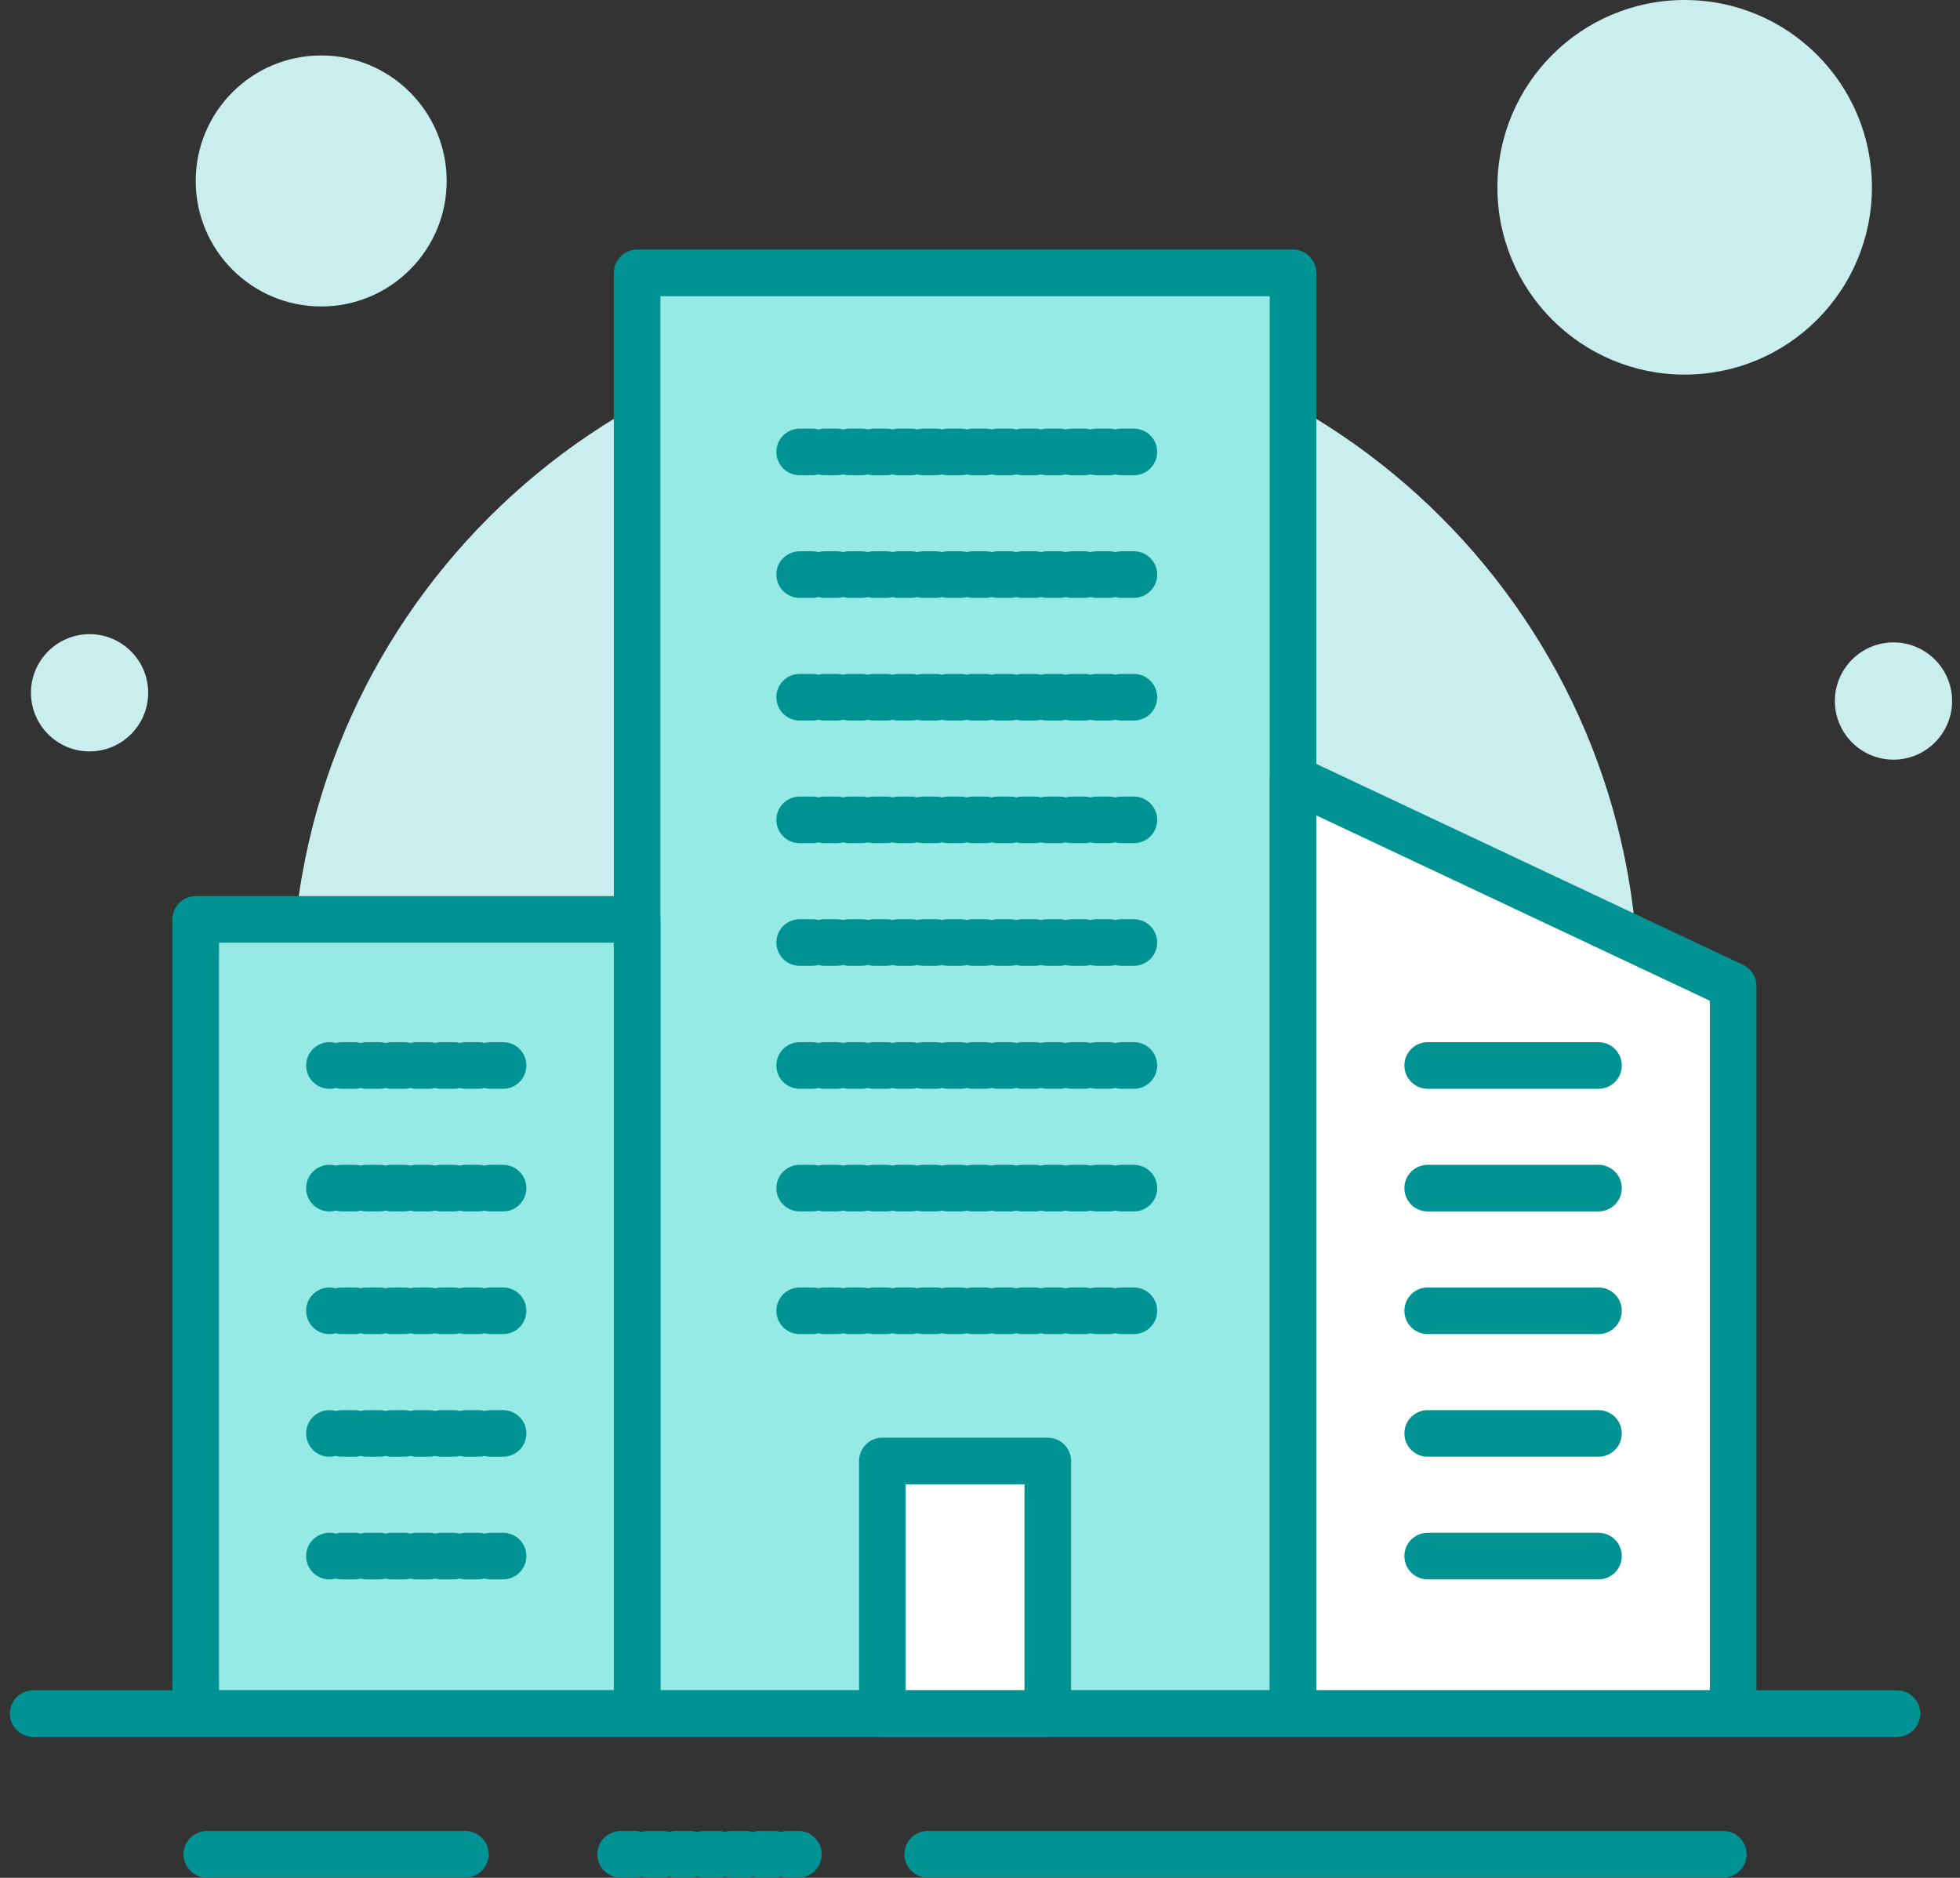 <svg width="190" height="182" viewBox="0 0 190 182" fill="none" xmlns="http://www.w3.org/2000/svg">
<rect x="0" y="0" width="190" height="182" fill="#333333" stroke="none"/>
<path d="M93.552 161.569C129.601 161.569 158.825 132.346 158.825 96.296C158.825 60.247 129.601 31.024 93.552 31.024C57.503 31.024 28.279 60.247 28.279 96.296C28.279 132.346 57.503 161.569 93.552 161.569Z" fill="#CAEDEE"/>
<path d="M163.31 36.307C173.336 36.307 181.463 28.179 181.463 18.154C181.463 8.128 173.336 0 163.31 0C153.284 0 145.156 8.128 145.156 18.154C145.156 28.179 153.284 36.307 163.31 36.307Z" fill="#CAEDEE"/>
<path d="M31.137 29.703C37.854 29.703 43.3 24.257 43.3 17.539C43.3 10.821 37.854 5.375 31.137 5.375C24.419 5.375 18.973 10.821 18.973 17.539C18.973 24.257 24.419 29.703 31.137 29.703Z" fill="#CAEDEE"/>
<path d="M14.365 67.146C14.365 64.013 11.816 61.464 8.683 61.464C5.549 61.464 3 64.013 3 67.146C3 70.279 5.549 72.829 8.683 72.829C11.816 72.829 14.365 70.279 14.365 67.146Z" fill="#CAEDEE"/>
<path d="M189.234 67.945C189.234 64.812 186.685 62.263 183.552 62.263C180.419 62.263 177.869 64.812 177.869 67.945C177.869 71.078 180.419 73.628 183.552 73.628C186.685 73.628 189.234 71.078 189.234 67.945Z" fill="#CAEDEE"/>
<path d="M125.344 26.447H61.761V166.085H125.344V26.447Z" fill="#95EAE5" stroke="#019393" stroke-width="4.517" stroke-miterlimit="10" stroke-linecap="round" stroke-linejoin="round"/>
<path d="M125.344 75.471V166.084H168.009V95.559L125.344 75.471Z" fill="white" stroke="#019393" stroke-width="4.517" stroke-miterlimit="10" stroke-linecap="round" stroke-linejoin="round"/>
<path d="M77.518 67.576H110.599" stroke="#019393" stroke-width="4.517" stroke-miterlimit="10" stroke-linecap="round" stroke-linejoin="round" stroke-dasharray="1.2 1.2"/>
<path d="M77.518 79.464H110.599" stroke="#019393" stroke-width="4.517" stroke-miterlimit="10" stroke-linecap="round" stroke-linejoin="round" stroke-dasharray="1.2 1.2"/>
<path d="M77.518 91.351H110.599" stroke="#019393" stroke-width="4.517" stroke-miterlimit="10" stroke-linecap="round" stroke-linejoin="round" stroke-dasharray="1.2 1.2"/>
<path d="M77.518 103.269H110.599" stroke="#019393" stroke-width="4.517" stroke-miterlimit="10" stroke-linecap="round" stroke-linejoin="round" stroke-dasharray="1.2 1.2"/>
<path d="M77.518 115.156H110.599" stroke="#019393" stroke-width="4.517" stroke-miterlimit="10" stroke-linecap="round" stroke-linejoin="round" stroke-dasharray="1.2 1.2"/>
<path d="M77.518 127.044H110.599" stroke="#019393" stroke-width="4.517" stroke-miterlimit="10" stroke-linecap="round" stroke-linejoin="round" stroke-dasharray="1.2 1.2"/>
<path d="M101.569 141.603H85.535V166.084H101.569V141.603Z" fill="white" stroke="#019393" stroke-width="4.517" stroke-miterlimit="10" stroke-linecap="round" stroke-linejoin="round"/>
<path d="M138.398 103.269H154.955" stroke="#019393" stroke-width="4.517" stroke-miterlimit="10" stroke-linecap="round" stroke-linejoin="round"/>
<path d="M138.398 115.156H154.955" stroke="#019393" stroke-width="4.517" stroke-miterlimit="10" stroke-linecap="round" stroke-linejoin="round"/>
<path d="M138.398 127.044H154.955" stroke="#019393" stroke-width="4.517" stroke-miterlimit="10" stroke-linecap="round" stroke-linejoin="round"/>
<path d="M138.398 138.931H154.955" stroke="#019393" stroke-width="4.517" stroke-miterlimit="10" stroke-linecap="round" stroke-linejoin="round"/>
<path d="M61.761 89.109H18.973V166.085H61.761V89.109Z" fill="#95EAE5" stroke="#019393" stroke-width="4.517" stroke-miterlimit="10" stroke-linecap="round" stroke-linejoin="round"/>
<path d="M48.767 103.269H31.935" stroke="#019393" stroke-width="4.517" stroke-miterlimit="10" stroke-linecap="round" stroke-linejoin="round" stroke-dasharray="1.2 1.2"/>
<path d="M48.767 115.156H31.935" stroke="#019393" stroke-width="4.517" stroke-miterlimit="10" stroke-linecap="round" stroke-linejoin="round" stroke-dasharray="1.2 1.2"/>
<path d="M48.767 127.044H31.935" stroke="#019393" stroke-width="4.517" stroke-miterlimit="10" stroke-linecap="round" stroke-linejoin="round" stroke-dasharray="1.2 1.2"/>
<path d="M48.767 138.931H31.935" stroke="#019393" stroke-width="4.517" stroke-miterlimit="10" stroke-linecap="round" stroke-linejoin="round" stroke-dasharray="1.2 1.2"/>
<path d="M138.398 150.818H154.955" stroke="#019393" stroke-width="4.517" stroke-miterlimit="10" stroke-linecap="round" stroke-linejoin="round"/>
<path d="M48.767 150.818H31.935" stroke="#019393" stroke-width="4.517" stroke-miterlimit="10" stroke-linecap="round" stroke-linejoin="round" stroke-dasharray="1.2 1.2"/>
<path d="M3.215 166.085H183.89" stroke="#019393" stroke-width="4.517" stroke-miterlimit="10" stroke-linecap="round" stroke-linejoin="round"/>
<path d="M89.928 179.723H167.057" stroke="#019393" stroke-width="4.517" stroke-miterlimit="10" stroke-linecap="round" stroke-linejoin="round"/>
<path d="M20.048 179.723H45.113" stroke="#019393" stroke-width="4.517" stroke-miterlimit="10" stroke-linecap="round" stroke-linejoin="round"/>
<path d="M60.163 179.723H71.866H77.395" stroke="#019393" stroke-width="4.517" stroke-miterlimit="10" stroke-linecap="round" stroke-linejoin="round" stroke-dasharray="1.35 1.35"/>
<path d="M77.518 43.802H110.599" stroke="#019393" stroke-width="4.517" stroke-miterlimit="10" stroke-linecap="round" stroke-linejoin="round" stroke-dasharray="1.2 1.2"/>
<path d="M77.518 55.689H110.599" stroke="#019393" stroke-width="4.517" stroke-miterlimit="10" stroke-linecap="round" stroke-linejoin="round" stroke-dasharray="1.2 1.2"/>
</svg>

